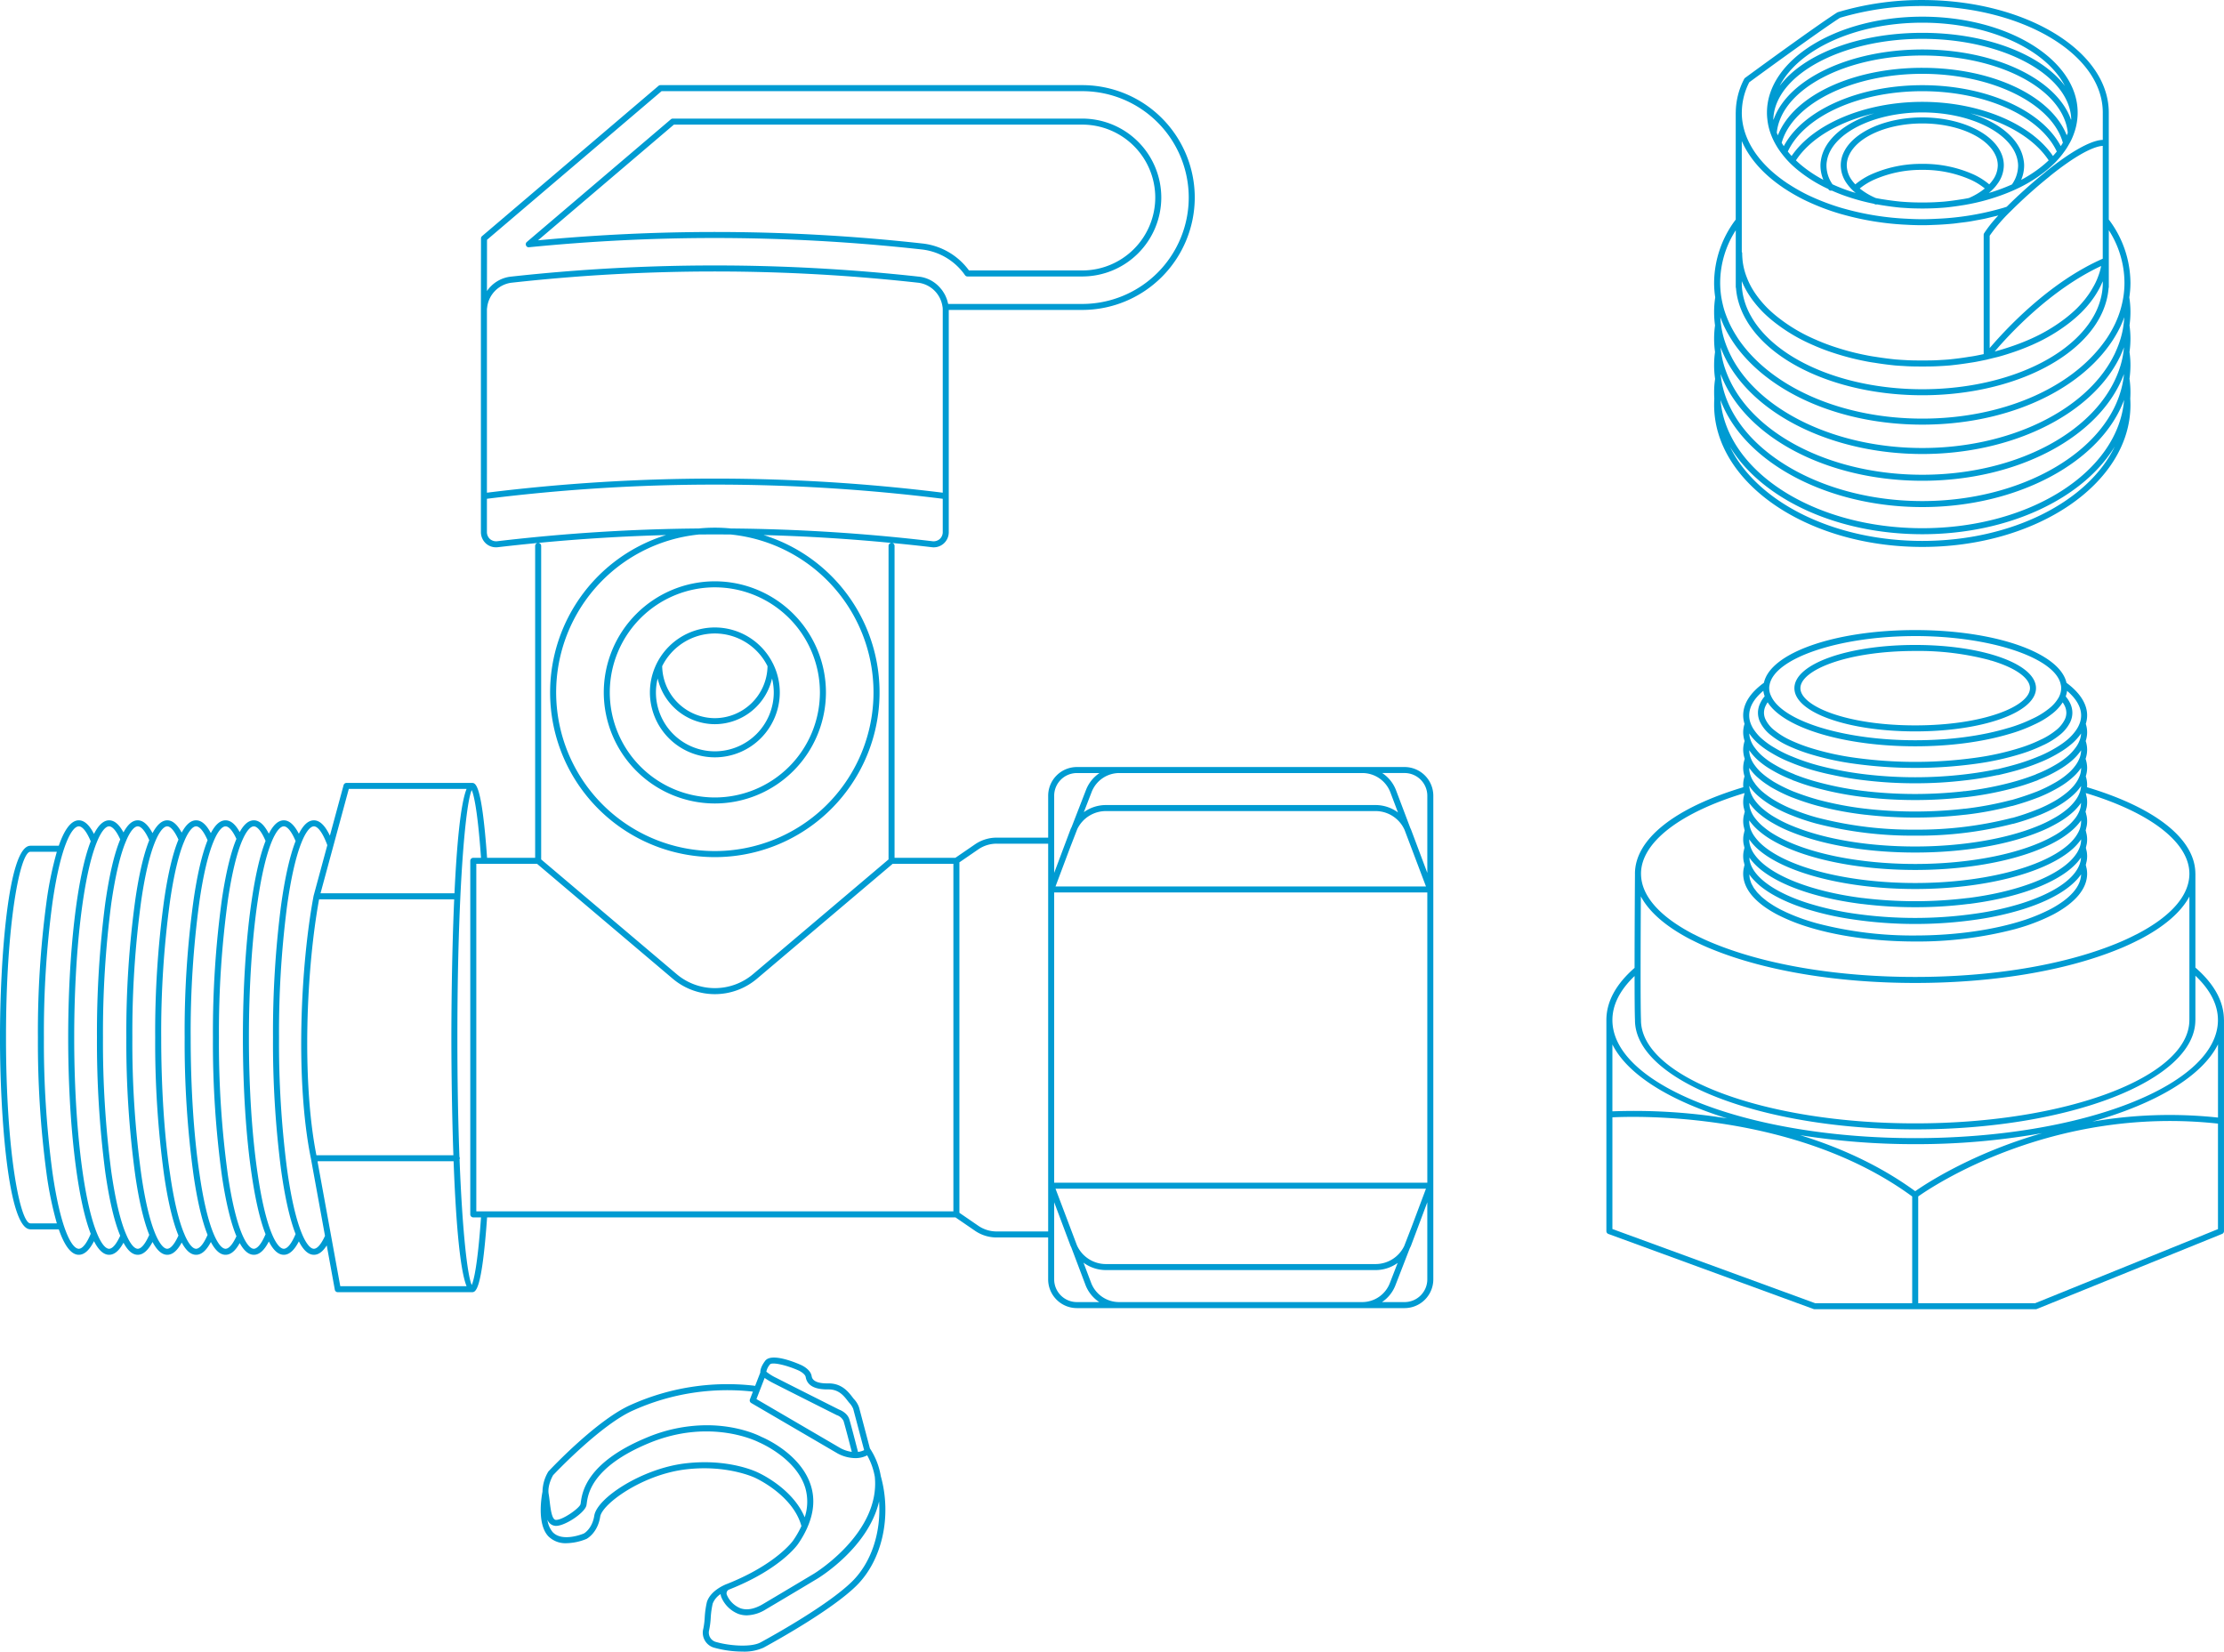 <?xml version="1.0" encoding="UTF-8"?> <svg xmlns="http://www.w3.org/2000/svg" xmlns:xlink="http://www.w3.org/1999/xlink" width="816.996" height="606.707" viewBox="0 0 816.996 606.707"><defs><clipPath id="clip-path"><rect id="Rectangle_79" data-name="Rectangle 79" width="816.996" height="606.707" transform="translate(0)" fill="none"></rect></clipPath></defs><g id="Group_8622" data-name="Group 8622" clip-path="url(#clip-path)"><path id="Path_4649" data-name="Path 4649" d="M-117.4-95.832c22.642-2.253,45.6-3.393,68.246-3.393a691.056,691.056,0,0,1,76.335,4.247,22.421,22.421,0,0,1,15.565,9.417,1.1,1.1,0,0,0,.9.467H85.833a29.046,29.046,0,0,0,29.012-29.012,29.032,29.032,0,0,0-29.012-28.983H-64.6a1.119,1.119,0,0,0-.717.263l-52.907,45.051a1.1,1.1,0,0,0-.3,1.273A1.029,1.029,0,0,0-117.4-95.832Zm53.2-45.047H85.829a26.819,26.819,0,0,1,26.8,26.772,26.834,26.834,0,0,1-26.8,26.8H44.2a24.534,24.534,0,0,0-16.772-9.867,692.045,692.045,0,0,0-76.585-4.265c-21.554,0-43.386,1.031-64.966,3.065Z" transform="translate(311.761 186.657)" fill="#009bd2"></path><path id="Path_4650" data-name="Path 4650" d="M-69.646,7.581a23.884,23.884,0,0,0,23.86-23.854,23.682,23.682,0,0,0-2.34-10.236,1.063,1.063,0,0,0-.142-.292A23.865,23.865,0,0,0-69.646-40.128,23.876,23.876,0,0,0-93.5-16.274,23.876,23.876,0,0,0-69.646,7.581Zm0-45.5A21.65,21.65,0,0,1-50.291-25.912a19.426,19.426,0,0,1-19.356,19.1A19.427,19.427,0,0,1-88.993-25.916,21.652,21.652,0,0,1-69.646-37.92ZM-90.652-21.384A21.627,21.627,0,0,0-69.646-4.6,21.638,21.638,0,0,0-48.631-21.388,21.581,21.581,0,0,1-48-16.275,21.673,21.673,0,0,1-69.646,5.37,21.671,21.671,0,0,1-91.287-16.275,21.551,21.551,0,0,1-90.652-21.384Z" transform="translate(332.247 270.628)" fill="#009bd2"></path><path id="Path_4651" data-name="Path 4651" d="M-62.031,32.145a40.855,40.855,0,0,0,40.813-40.8A40.856,40.856,0,0,0-62.031-49.467a40.854,40.854,0,0,0-40.8,40.808A40.854,40.854,0,0,0-62.031,32.145Zm0-79.4a38.645,38.645,0,0,1,38.6,38.6,38.642,38.642,0,0,1-38.6,38.595A38.639,38.639,0,0,1-100.625-8.659,38.642,38.642,0,0,1-62.031-47.257Z" transform="translate(324.631 263.012)" fill="#009bd2"></path><path id="Path_4652" data-name="Path 4652" d="M290.982,100.634H170.6a10.561,10.561,0,0,0-10.548,10.552v15.39H141.127a14.042,14.042,0,0,0-7.976,2.473l-7.184,4.929H103.619V19.394a1.09,1.09,0,0,0-.939-1.071c4.848.468,9.69.971,14.526,1.547a5.513,5.513,0,0,0,4.472-1.342,5.574,5.574,0,0,0,1.855-4.265V-67.282H172.59A41.354,41.354,0,0,0,213.9-108.587a41.339,41.339,0,0,0-41.306-41.275H17.624a1.119,1.119,0,0,0-.717.263L-47.912-94.4a1.1,1.1,0,0,0-.389.842l-.034,26.16V14.269a5.666,5.666,0,0,0,1.874,4.277,5.535,5.535,0,0,0,3.695,1.373,6.525,6.525,0,0,0,.752-.047c4.84-.574,9.69-1.077,14.543-1.547a1.09,1.09,0,0,0-.939,1.071V133.981H-46.069c-1.961-27.491-4.243-27.511-5.615-27.511H-97.712a1.109,1.109,0,0,0-1.069.815l-5.033,18.569c-1.756-3.725-3.722-5.643-5.87-5.643-2.039,0-3.854,1.638-5.532,4.935-1.667-3.259-3.52-4.935-5.525-4.935s-3.827,1.629-5.507,4.906c-1.678-3.277-3.486-4.906-5.5-4.906-1.9,0-3.613,1.431-5.2,4.306-1.585-2.878-3.293-4.306-5.2-4.306-1.977,0-3.758,1.561-5.4,4.7-1.647-3.137-3.428-4.7-5.412-4.7-1.939,0-3.68,1.5-5.294,4.513-1.639-3.014-3.386-4.513-5.305-4.513-1.954,0-3.769,1.6-5.412,4.708-1.643-3.11-3.459-4.708-5.412-4.708s-3.666,1.474-5.256,4.441c-1.614-2.968-3.351-4.441-5.285-4.441-2.021,0-3.885,1.7-5.559,5.007-1.674-3.306-3.54-5.007-5.566-5.007-3.03,0-5.445,3.84-7.357,9.336h-10.427c-.025,0-.047.013-.073.015-8.143.225-11.1,42.213-11.1,70.469,0,28.117,2.93,69.824,10.991,70.416a.985.985,0,0,0,.18.036H-203.4c1.912,5.494,4.326,9.332,7.355,9.332,2.028,0,3.893-1.7,5.568-5.011,1.674,3.31,3.538,5.011,5.559,5.011,1.932,0,3.671-1.472,5.285-4.441,1.59,2.967,3.317,4.441,5.256,4.441s3.769-1.6,5.412-4.708c1.643,3.11,3.459,4.708,5.412,4.708,1.932,0,3.673-1.5,5.305-4.506,1.607,3.01,3.344,4.506,5.294,4.506,1.984,0,3.765-1.561,5.412-4.7,1.647,3.137,3.426,4.7,5.4,4.7,1.9,0,3.611-1.431,5.2-4.308,1.585,2.878,3.293,4.308,5.2,4.308,2.017,0,3.824-1.623,5.5-4.889,1.676,3.266,3.484,4.889,5.507,4.889,2,0,3.858-1.674,5.525-4.935,1.678,3.3,3.495,4.935,5.532,4.935,1.7,0,3.25-1.14,4.708-3.45l2.965,16.282a1.1,1.1,0,0,0,1.087.906h49.238c1.373,0,3.655-.02,5.615-27.477H126l7.146,4.9a14.042,14.042,0,0,0,7.976,2.473h18.922v15.39A10.561,10.561,0,0,0,170.593,299.4H290.978a10.569,10.569,0,0,0,10.557-10.552V111.188A10.564,10.564,0,0,0,290.982,100.634Zm-15.468,2.21a11,11,0,0,1,10.229,7.053l2.81,7.427a13.846,13.846,0,0,0-8.188-2.723H181.214a13.846,13.846,0,0,0-8.068,2.625l2.863-7.391a10.9,10.9,0,0,1,10.212-6.992Zm15.331,173.748a11.7,11.7,0,0,1-10.481,6.627H181.214a11.678,11.678,0,0,1-10.608-6.915l-7.856-20.772H298.838l-5.272,14.045Zm8.486-23.27H162.258V146.709H299.33ZM162.75,144.5l5.325-14.187,2.656-6.855a11.679,11.679,0,0,1,10.483-6.645h99.149a11.677,11.677,0,0,1,10.626,6.955l7.847,20.732Zm-.492-33.312a8.348,8.348,0,0,1,8.339-8.342h8.315a13.152,13.152,0,0,0-4.958,6.189l-5.28,13.617c-.145.316-.318.617-.441.95l-2.288,6.095c-.009,0-.009.007-.009.013l-3.676,9.8V111.188ZM-50.025,263.865V136.19H-27.71l49.8,42.168a23.938,23.938,0,0,0,31.033,0l49.8-42.168h22.306V263.865Zm3.9-270.84v-60.4c0-.3.06-.585.089-.877a10.331,10.331,0,0,1,8.707-9,677.54,677.54,0,0,1,149.855,0,10.3,10.3,0,0,1,8.689,8.687c.013.1.045.189.054.285a7.926,7.926,0,0,1,.053.871V-.143a678.88,678.88,0,0,0-167.448,0V-6.975Zm.034-86.071,64.12-54.6H172.59a39.126,39.126,0,0,1,39.1,39.065,39.14,39.14,0,0,1-39.1,39.1H123.325c-.036-.2-.111-.379-.158-.572-.073-.307-.153-.608-.249-.906s-.218-.612-.343-.911c-.142-.343-.289-.679-.461-1.008-.114-.218-.243-.425-.37-.635a12.648,12.648,0,0,0-.735-1.111c-.085-.113-.182-.218-.271-.329a12.777,12.777,0,0,0-1.095-1.207s0,0,0,0a12,12,0,0,0-6.865-3.324,685.269,685.269,0,0,0-150.365,0,12.252,12.252,0,0,0-8.529,5.271Zm3.807,110.725a3.521,3.521,0,0,1-2.711-.79,3.435,3.435,0,0,1-1.131-2.623V2.092a675.708,675.708,0,0,1,167.448,0V14.271a3.4,3.4,0,0,1-1.113,2.607,3.464,3.464,0,0,1-2.736.8A677.959,677.959,0,0,0,43.5,13c-1.943-.189-3.909-.292-5.9-.292s-3.958.1-5.9.292A677.784,677.784,0,0,0-42.282,17.678Zm85.725-2.464a58.291,58.291,0,1,1-11.69,0Q37.6,15.163,43.443,15.215Zm-23.762.207a60.511,60.511,0,1,0,35.835,0q23.513.621,46.939,2.885A1.1,1.1,0,0,0,101.41,19.4V134.572l-49.722,42.1a21.737,21.737,0,0,1-28.166,0l-49.722-42.1V19.4A1.1,1.1,0,0,0-27.247,18.3Q-3.843,16.051,19.681,15.422ZM-96.864,108.679H-53.6c-2.3,5.652-3.651,21.411-4.448,38.344h-49.21Zm38.417,134.559h-50.318c-5.5-27.858-3.633-68.851.986-94.005h49.63c-.982,22.319-1.035,45.977-1.035,50.8C-59.184,204.3-59.143,223.4-58.447,243.238ZM-213.8,268.273c-.014,0-.027-.009-.044-.009-3.738,0-8.952-25.957-8.952-68.234,0-42.3,5.214-68.268,8.952-68.268.007,0,.014,0,.022,0h9.7a131.39,131.39,0,0,0-3.8,18.442,356.233,356.233,0,0,0-3.15,49.829,361.874,361.874,0,0,0,3.15,49.791,131.415,131.415,0,0,0,3.805,18.451Zm17.749,9.33c-2.607,0-6.707-7.358-9.686-28.1a358.466,358.466,0,0,1-3.134-49.475,358.8,358.8,0,0,1,3.134-49.514c2.977-20.735,7.079-28.094,9.686-28.094,1.347,0,2.928,2,4.377,5.5-5.033,12.86-8.279,41.035-8.279,72.11,0,31.057,3.246,59.22,8.281,72.07C-193.119,275.593-194.7,277.6-196.047,277.6Zm11.127,0c-1.391,0-3.039-2.146-4.532-5.888-5.033-12.413-8.286-40.55-8.286-71.687,0-31.153,3.253-59.308,8.286-71.729,1.494-3.738,3.143-5.879,4.532-5.879,1.24,0,2.722,1.756,4.094,4.808-2.159,5.123-4.005,12.941-5.492,23.342a368.666,368.666,0,0,0-3.056,49.459,369.978,369.978,0,0,0,3.056,49.485c1.485,10.356,3.332,18.172,5.485,23.293C-182.206,275.853-183.682,277.6-184.92,277.6Zm10.539,0c-1.287,0-2.823-1.877-4.216-5.158,0-.011-.011-.022-.015-.033a.175.175,0,0,0-.009-.018c-2.124-4.864-4.031-12.883-5.507-23.252a365.189,365.189,0,0,1-3.039-49.112,366.814,366.814,0,0,1,3.039-49.209c1.476-10.294,3.384-18.3,5.507-23.161a.514.514,0,0,0,.053-.151c1.382-3.237,2.909-5.089,4.187-5.089s2.805,1.861,4.217,5.1c-2.024,5.027-3.807,12.594-5.158,22.055a357.642,357.642,0,0,0-3.263,50.45,359.42,359.42,0,0,0,3.263,50.5c1.351,9.379,3.134,16.945,5.158,21.972C-171.574,275.742-173.1,277.6-174.381,277.6Zm10.824,0c-1.329,0-2.932-2-4.39-5.492h0s0,0,0-.007c-2.028-4.848-3.816-12.417-5.18-21.99a353.956,353.956,0,0,1-3.246-50.084,356.551,356.551,0,0,1,3.246-50.222c1.363-9.47,3.15-17.041,5.18-21.886,0,0,0,0,0-.007h0c1.458-3.491,3.063-5.492,4.39-5.492.726,0,2.206.668,4.118,4.877-2.075,4.978-3.907,12.7-5.309,22.5a355.648,355.648,0,0,0-3.237,50.234,357.488,357.488,0,0,0,3.237,50.283c1.4,9.717,3.23,17.437,5.307,22.418C-161.336,276.929-162.827,277.6-163.556,277.6Zm10.6,0c-1.285,0-2.814-1.868-4.212-5.136a1.17,1.17,0,0,0-.047-.125.24.24,0,0,0-.013-.033h0c-2.072-4.782-3.918-12.495-5.327-22.406-2.081-13.889-3.219-31.6-3.219-49.873a355.071,355.071,0,0,1,3.219-50.006c1.407-9.815,3.253-17.533,5.327-22.306a.445.445,0,0,0,.053-.147c1.407-3.272,2.943-5.149,4.221-5.149.763,0,2.3.7,4.216,5.105-2.032,5.024-3.824,12.663-5.191,22.268a350.612,350.612,0,0,0-3.228,50.234,358.157,358.157,0,0,0,3.228,50.283c1.367,9.517,3.159,17.157,5.191,22.184C-150.657,276.9-152.195,277.6-152.955,277.6Zm10.815,0c-.775,0-2.38-.712-4.381-5.492h0s0,0,0-.007c-2.028-4.848-3.833-12.491-5.214-22.2-2.072-13.854-3.212-31.569-3.212-49.873a355.221,355.221,0,0,1,3.212-50.006c1.382-9.621,3.186-17.264,5.214-22.1,0,0,0,0,0-.007h0c2-4.78,3.606-5.492,4.381-5.492,1.229,0,2.638,1.641,4,4.608-2.037,4.822-3.867,12.371-5.3,21.935a358.6,358.6,0,0,0-3.332,51.064,358.315,358.315,0,0,0,3.332,51.03c1.423,9.523,3.253,17.072,5.3,21.934C-139.5,275.96-140.911,277.6-142.14,277.6Zm10.394,0c-1.28,0-2.758-1.768-4.167-4.982,0,0,0,0,0,0s-.013-.025-.018-.038c-2.046-4.662-3.885-12.219-5.318-21.848a355,355,0,0,1-3.315-50.7,355.291,355.291,0,0,1,3.315-50.735c1.442-9.677,3.281-17.23,5.318-21.852,0-.009.007-.015.011-.024l.011-.022c1.409-3.206,2.885-4.975,4.165-4.975.772,0,2.337.739,4.308,5.352-1.975,4.985-3.735,12.5-5.094,21.8-2.09,14.027-3.237,31.943-3.237,50.45,0,18.486,1.147,36.389,3.237,50.409,1.358,9.319,3.119,16.83,5.087,21.816C-129.393,276.866-130.975,277.6-131.746,277.6Zm11.006,0c-.8,0-2.449-.746-4.484-5.728a.222.222,0,0,0-.013-.031c-1.964-4.818-3.731-12.328-5.1-21.73-2.081-13.92-3.219-31.707-3.219-50.084,0-18.4,1.14-36.2,3.219-50.127,1.371-9.4,3.139-16.917,5.105-21.73a.089.089,0,0,0,.007-.02c2.053-4.984,3.693-5.732,4.486-5.732,1.331,0,2.9,1.974,4.332,5.407-2.139,5.454-4.005,13.758-5.4,24.1a364.411,364.411,0,0,0-2.9,48.1,363.956,363.956,0,0,0,2.9,48.059c1.4,10.349,3.263,18.653,5.4,24.107C-117.841,275.63-119.41,277.6-120.74,277.6Zm11.058,0c-1.373,0-3.021-2.11-4.506-5.792-2.15-5.274-4.023-13.578-5.43-24.02A361.055,361.055,0,0,1-122.5,200.03a361.511,361.511,0,0,1,2.883-47.8c1.407-10.436,3.281-18.74,5.43-24.014,1.485-3.682,3.134-5.792,4.506-5.792,1.516,0,3.344,2.589,4.924,6.919l-5.036,18.584c-4.826,25.625-6.8,68.208-.975,96.616l5.158,28.323C-107.008,275.916-108.449,277.6-109.682,277.6Zm1.365-31.9.033-.251h49.917c.733,19.6,2.126,39.406,4.766,45.893H-100ZM-51.7,290.911c-1.572-3.319-3.442-19.374-4.479-46.113a1.087,1.087,0,0,0,.1-.454,1.064,1.064,0,0,0-.142-.51c-.468-12.411-.757-27.077-.757-43.8,0-20.516.436-37.921,1.1-51.883,0-.007,0-.013,0-.02s0-.007,0-.011c1.073-22.471,2.745-35.988,4.172-39.005.65,1.445,2.11,6.652,3.41,24.869h-2.841a1.1,1.1,0,0,0-1.106,1.106V264.972a1.105,1.105,0,0,0,1.106,1.106h2.84C-49.589,284.272-51.049,289.469-51.7,290.911Zm192.826-19.67a11.891,11.891,0,0,1-6.734-2.084l-6.948-4.771V135.645l6.948-4.771a11.887,11.887,0,0,1,6.734-2.084h18.922V271.243H141.127Zm29.47,25.944a8.348,8.348,0,0,1-8.339-8.342V260.517l5.973,15.913c.082.22.2.418.3.634l5.238,13.856a13.157,13.157,0,0,0,5.056,6.267H170.6Zm15.47,0a11,11,0,0,1-10.229-7.053l-2.809-7.426a13.835,13.835,0,0,0,8.186,2.721h99.149a13.844,13.844,0,0,0,8.074-2.629l-2.869,7.4a10.885,10.885,0,0,1-10.212,6.988h-89.29Zm104.915,0h-8.306A13.056,13.056,0,0,0,287.623,291l5.243-13.526c.165-.347.35-.679.488-1.04l5.973-15.913v28.326A8.353,8.353,0,0,1,290.982,297.186ZM299.33,139.52,293.348,123.6c-.078-.207-.191-.394-.278-.6l-5.256-13.894a13.156,13.156,0,0,0-5.056-6.267h8.224a8.356,8.356,0,0,1,8.348,8.342Z" transform="translate(225 181.135)" fill="#009bd2"></path><path id="Path_4653" data-name="Path 4653" d="M5.341,140.963,1.352,125.891a8.61,8.61,0,0,0-1.874-3.046c-.182-.211-.379-.47-.6-.759-1.451-1.877-3.867-5-8.675-5-.207,0-.37.009-.552,0-5.258,0-5.6-2.021-5.715-2.692-.432-2.525-3.642-3.967-4.005-4.118-2.495-1.1-10.852-4.459-13.077-1.467-1.6,2.124-1.8,3.569-1.777,4.277l-1.9,4.907-.975-.134a86.514,86.514,0,0,0-44.481,7.019c-12.438,5.356-29.652,23.647-30.507,24.584a14.75,14.75,0,0,0-2.15,7.442c-.205.988-2.266,11.7,2.168,16.371a8.893,8.893,0,0,0,6.656,2.516,20.423,20.423,0,0,0,7.329-1.567c.163-.087,4.118-2.188,5.049-8.192.724-4.644,15.33-15.374,31.275-17.338,15.252-1.868,25.456,3,25.587,3.061s13.942,6.287,17.053,17.749a35,35,0,0,1-3.086,5.359c-.06.089-6.118,8.647-24.045,15.812-.625.218-6.12,2.277-7.584,6.685a33.456,33.456,0,0,0-.8,5.528,28.078,28.078,0,0,1-.527,4.312,5.717,5.717,0,0,0,4.237,7.048,39.353,39.353,0,0,0,10.143,1.356,17.128,17.128,0,0,0,7.752-1.445C-27.967,211.018-8.485,200.1.321,191.472c9.532-9.368,13.15-25.563,9.014-40.336A26.128,26.128,0,0,0,5.341,140.963Zm-36.73-30.826c.708-.94,5.681.078,10.436,2.162.639.276,2.513,1.325,2.711,2.46.5,3.012,3.159,4.537,7.9,4.537.182,0,.389,0,.536,0,3.729,0,5.585,2.391,6.941,4.149.251.323.474.617.69.855a7.005,7.005,0,0,1,1.391,2.166v0L3.216,141.6a7,7,0,0,1-2.244.665C.288,139.6-1.716,131.846-2.248,130.19c-.777-2.4-3.557-3.428-3.729-3.479-.009,0-19.414-9.762-23.074-11.649a18.233,18.233,0,0,1-3.657-2.277A5.918,5.918,0,0,1-31.39,110.137Zm-1.944,4.946a26.788,26.788,0,0,0,3.264,1.939c3.678,1.89,23.092,11.661,23.23,11.718a4.314,4.314,0,0,1,2.485,2.128c.476,1.472,2.255,8.328,3.039,11.371A12.414,12.414,0,0,1-5.4,140.914l-30.939-18.067Zm-2.614,34.668c-.432-.211-10.842-5.218-26.794-3.25-15.565,1.917-32.155,12.611-33.174,19.19-.759,4.842-3.773,6.505-3.824,6.534-.078.034-7.812,3.332-11.429-.476a8.66,8.66,0,0,1-1.954-4.6,3.4,3.4,0,0,0,3.085,2.282h.06c3.393,0,10.548-4.795,11.171-7.5.044-.194.078-.467.129-.808.439-3.3,1.787-13.346,22.807-22.073,22.789-9.452,40.122-.483,40.4-.341.138.056,13.82,5.766,17.1,16.846a18.3,18.3,0,0,1-.24,10.724C-23.107,155.533-35.409,149.983-35.949,149.751Zm14.857,26.367a36.971,36.971,0,0,0,3.381-5.93,1.143,1.143,0,0,0,.089-.218c2.3-5.232,2.785-10.278,1.365-15.053-3.591-12.1-17.781-18.007-18.283-18.2-.474-.26-8.157-4.259-20.062-4.259a57.371,57.371,0,0,0-22.115,4.563c-22.193,9.21-23.669,20.2-24.152,23.816-.035.26-.06.461-.094.608-.32,1.391-6.371,5.784-8.994,5.784H-110c-1.476-.025-1.943-3.864-2.279-6.665-.113-.988-.232-1.946-.379-2.789-.586-3.353,1.632-6.963,1.614-6.963.3-.32,17.662-18.746,29.642-23.9a84.37,84.37,0,0,1,43.343-6.85l.414.056-1.088,2.818a1.1,1.1,0,0,0,.467,1.351L-6.52,142.822a14.094,14.094,0,0,0,6.638,1.719c.007,0,.013,0,.018,0s.02,0,.029,0a9.341,9.341,0,0,0,4.174-1.028,24.962,24.962,0,0,1,2.805,7.912c2.021,20.632-22.081,35.4-22.322,35.539,0,0-9.452,5.672-18.836,11.226C-37.089,200-39.85,200.51-42.2,199.7a9.114,9.114,0,0,1-5.007-4.917,1.522,1.522,0,0,1,.639-1.886c.118-.047.223-.094.341-.142.015-.005.036-.013.038-.014s.007-.005.011-.005C-27.552,185.337-21.341,176.486-21.092,176.118Zm19.855,13.767c-8.6,8.439-27.856,19.225-33.553,22.328-3.6,1.964-11.73,1.209-16.22-.091a3.562,3.562,0,0,1-2.72-4.377,28.83,28.83,0,0,0,.6-4.713,31.531,31.531,0,0,1,.717-5.054,7.352,7.352,0,0,1,2.908-3.5,3.912,3.912,0,0,0,.251,1.113,11.286,11.286,0,0,0,6.345,6.2,9.33,9.33,0,0,0,3.012.5,13.869,13.869,0,0,0,7.01-2.2c9.4-5.556,18.853-11.226,18.853-11.231.89-.534,18.8-11.507,22.738-28.4C9.485,171.766,5.9,182.881-1.237,189.885Z" transform="translate(314.225 391.106)" fill="#009bd2"></path><path id="Path_4654" data-name="Path 4654" d="M133.967-120.532a24.5,24.5,0,0,0,1.814,3.858A27.133,27.133,0,0,0,138-113.359c.022.029.049.06.073.089a.1.1,0,0,1,.011.015,33.382,33.382,0,0,0,2.861,3.281,39.746,39.746,0,0,0,3.918,3.41,52.13,52.13,0,0,0,10.216,6.173.912.912,0,0,0,.047.116,1.124,1.124,0,0,0,.915.5,1.108,1.108,0,0,0,.251-.078,60.3,60.3,0,0,0,6.362,2.456,77.654,77.654,0,0,0,9.178,2.422,3.077,3.077,0,0,0,.5.22,1.391,1.391,0,0,0,.354.044.927.927,0,0,0,.245-.056c.663.123,1.32.252,2.017.349,2.133.345,4.23.626,6.267.828.759.069,1.529.116,2.375.163.975.073,1.986.122,2.987.142s2.012.047,3.03.047,2.028-.022,3.021-.047c1.009-.022,2.012-.069,3.074-.142.759-.047,1.529-.094,2.3-.163,2.028-.2,4.127-.483,6.284-.828.993-.142,1.95-.332,2.968-.527a74.485,74.485,0,0,0,9.27-2.447,69.7,69.7,0,0,0,6.75-2.6c.044-.022.085-.044.129-.069a.881.881,0,0,0,.085-.031l.26-.116a.38.38,0,0,0,.038-.02s.005,0,.009,0a52.531,52.531,0,0,0,10.518-6.322,42.529,42.529,0,0,0,3.945-3.44,34.109,34.109,0,0,0,2.927-3.366.421.421,0,0,0,.078-.122,24.709,24.709,0,0,0,2.106-3.175l.024-.04a21.81,21.81,0,0,0,1.816-3.838.234.234,0,0,1,.011-.033l.011-.033a21.894,21.894,0,0,0,1.284-5.372,20.06,20.06,0,0,0,.147-2.5c0-19.432-25.594-35.242-57.05-35.242-31.473,0-57.084,15.81-57.084,35.242a19.58,19.58,0,0,0,.147,2.485A21.734,21.734,0,0,0,133.967-120.532Zm110.274-5.276c-5.14-14.828-27.722-25.848-54.639-25.848-26.939,0-49.528,11.019-54.672,25.844-.015-.113-.045-.223-.058-.336.643-16.229,25.163-29.421,54.731-29.421s54.065,13.2,54.7,29.432C244.285-126.026,244.254-125.917,244.242-125.808Zm-6.652,13.277c-8.13-11.939-27.137-19.887-47.989-19.887-20.875,0-39.888,7.947-48.019,19.882q-.754-.825-1.393-1.627c6.093-13.081,26.249-22.171,49.414-22.171,23.128,0,43.279,9.089,49.4,22.162C238.582-113.646,238.11-113.1,237.589-112.531ZM189.6-138.543c-23.377,0-43.878,9.134-50.892,22.4-.276-.409-.525-.821-.77-1.233,4-14.474,26.068-25.338,51.66-25.338,25.567,0,47.625,10.853,51.634,25.314-.254.43-.508.857-.772,1.249C233.437-129.412,212.949-138.543,189.6-138.543Zm0-6.38c-25.732,0-47.366,10.278-53.068,24.8-.136-.318-.276-.63-.4-.97,1.607-15.917,25-28.35,53.473-28.35S241.449-137,243.029-121.068c-.113.31-.249.621-.383.931C236.945-134.65,215.316-144.922,189.6-144.922Zm-46.433,34c5.287-8.081,15.9-14.276,28.793-17.277-10.79,3.33-18.426,9.631-19.6,17.179a10.951,10.951,0,0,0-.182,2.09,13.6,13.6,0,0,0,1.073,5.162,47.514,47.514,0,0,1-7.048-4.541A37.592,37.592,0,0,1,143.168-110.926Zm71.015,8.811a25.962,25.962,0,0,0-5.721-3.617,44.927,44.927,0,0,0-18.862-3.905,44.952,44.952,0,0,0-18.862,3.9,25.838,25.838,0,0,0-5.75,3.624,13.046,13.046,0,0,1-1.244-1.483,9.43,9.43,0,0,1-1.9-5.525,8.781,8.781,0,0,1,.924-3.867c3.228-6.768,14.259-11.5,26.828-11.5,12.551,0,23.566,4.731,26.8,11.511a8.658,8.658,0,0,1,.924,3.854,9.394,9.394,0,0,1-1.924,5.546A12.239,12.239,0,0,1,214.183-102.116Zm-10.3,5.512c-2.081.341-4.134.614-6.111.812-.743.069-1.476.116-2.322.163-.941.065-1.908.113-2.883.134-1.959.056-4.005.053-5.948,0-.966-.022-1.943-.069-2.987-.134-.743-.047-1.476-.094-2.21-.163-1.986-.2-4.04-.47-6.2-.812-.864-.125-1.708-.289-2.554-.454l-.162-.031a25.064,25.064,0,0,1-5.891-3.513,24.081,24.081,0,0,1,5.062-3.137A42.784,42.784,0,0,1,189.6-107.43a42.78,42.78,0,0,1,17.919,3.695,23.678,23.678,0,0,1,5.038,3.137,25.019,25.019,0,0,1-5.842,3.5C205.819-96.919,204.9-96.74,203.887-96.6ZM215.826-99.5c-.576.194-1.193.356-1.788.539.327-.271.666-.536.968-.819a.758.758,0,0,0,.129-.138,15.426,15.426,0,0,0,2.081-2.395,11.578,11.578,0,0,0,2.322-6.81,10.918,10.918,0,0,0-1.138-4.817c-3.582-7.515-15.427-12.758-28.8-12.758-13.39,0-25.249,5.243-28.824,12.751a10.921,10.921,0,0,0-1.14,4.826,11.554,11.554,0,0,0,2.306,6.8,15.344,15.344,0,0,0,2.1,2.4.806.806,0,0,0,.129.147c.3.28.635.539.959.806-.6-.182-1.206-.338-1.8-.534a58.044,58.044,0,0,1-6.509-2.529.92.92,0,0,0-.163-.06.347.347,0,0,0-.038-.016,12.09,12.09,0,0,1-2.231-6.828,8.917,8.917,0,0,1,.147-1.7c1.563-10.04,16.963-17.9,35.064-17.9s33.475,7.863,35.038,17.934a9.025,9.025,0,0,1,.147,1.674,12.078,12.078,0,0,1-2.266,6.85c-.071.031-.131.056-.134.056l.009,0c-.025.009-.051.022-.078.034A67.921,67.921,0,0,1,215.826-99.5Zm17.126-8.8a47.607,47.607,0,0,1-7.044,4.544A13.517,13.517,0,0,0,227-108.933a10.8,10.8,0,0,0-.182-2.041c-1.173-7.578-8.8-13.891-19.582-17.224,12.872,3,23.48,9.19,28.78,17.268A39.893,39.893,0,0,1,232.952-108.3ZM189.6-161.5c24.579,0,45.432,9.789,52.379,23.235-8.637-11.554-28.7-19.51-52.379-19.51-23.695,0-43.773,7.958-52.413,19.513C144.138-151.713,165.007-161.5,189.6-161.5Z" transform="translate(516.574 169.835)" fill="#009bd2"></path><path id="Path_4655" data-name="Path 4655" d="M198.317,33.829c42.159,0,76.454-23.4,76.454-52.155,0-.792-.025-1.587-.069-2.315.042-.77.069-1.56.069-2.355a35.274,35.274,0,0,0-.35-4.984,36.506,36.506,0,0,0,.35-4.987,32.577,32.577,0,0,0-.349-4.789,34.92,34.92,0,0,0,.349-4.895,35.7,35.7,0,0,0-.345-4.9,35.683,35.683,0,0,0,.345-4.9,34.96,34.96,0,0,0-.419-5.4,34.868,34.868,0,0,0,.419-5.4,38.914,38.914,0,0,0-7.959-23.2v-39.267c0-22.807-30.732-41.362-68.506-41.362a107.341,107.341,0,0,0-31,4.459,1.053,1.053,0,0,0-.267.122c-3.039,1.915-9.5,6.422-19.75,13.785-7.5,5.4-14.08,10.238-14.08,10.238a1.085,1.085,0,0,0-.329.385,27,27,0,0,0-3.1,12.311c0,.022-.013.04-.013.062v39.292a38.852,38.852,0,0,0-7.941,23.179,35.254,35.254,0,0,0,.412,5.4,35.518,35.518,0,0,0-.412,5.4,35.78,35.78,0,0,0,.338,4.9,36.088,36.088,0,0,0-.338,4.909,35.435,35.435,0,0,0,.338,4.867,34.955,34.955,0,0,0-.338,4.817,34.094,34.094,0,0,0,.367,5.062A32.083,32.083,0,0,0,121.833-23c0,.779.018,1.554.067,2.348-.049.773-.067,1.549-.067,2.322C121.835,10.432,156.149,33.829,198.317,33.829ZM125.254-47.78a.919.919,0,0,0,.04.1l.011.025c0,.007.005.016.009.024a43.069,43.069,0,0,0,2.78,5.089c.51.824,1.044,1.618,1.614,2.413,13,17.907,39.285,29.034,68.609,29.034,29.307,0,55.583-11.127,68.575-29.034.57-.793,1.131-1.589,1.632-2.395a44.514,44.514,0,0,0,2.789-5.1c.018-.044.034-.091.053-.142.418-.911.788-1.845,1.131-2.789-.054.951-.138,1.9-.278,2.861a31.344,31.344,0,0,1-.975,4.67c-.009.031-.018.065-.025.1a37.652,37.652,0,0,1-1.761,4.766,20.937,20.937,0,0,1-1.071,2.21c-.014.029-.025.064-.04.1l-.016.04c0,.011-.009.02-.013.031-10.5,19.9-38.6,33.264-70,33.264S138.808-15.876,128.3-35.772c-.007-.018-.018-.038-.025-.058l0-.009c-.013-.031-.025-.064-.04-.093-.4-.73-.759-1.507-1.1-2.249a37.54,37.54,0,0,1-1.752-4.735c-.009-.034-.018-.069-.025-.1a33.656,33.656,0,0,1-.975-4.691c-.138-.944-.218-1.912-.271-2.887C124.469-49.628,124.845-48.679,125.254-47.78Zm.959,12.771a.349.349,0,0,0,.025.053l.005.011c.013.027.024.053.038.08C137.105-14.2,166.049-.307,198.317-.307c32.25,0,61.186-13.889,72.01-34.559a.344.344,0,0,0,.053-.122,23.267,23.267,0,0,0,1.1-2.288c.329-.733.625-1.481.908-2.233-.051.53-.1,1.058-.174,1.594a31.044,31.044,0,0,1-.993,4.76.318.318,0,0,0-.016.091c-.232.752-.476,1.48-.733,2.21C262.351-8.379,232.681,7.314,198.317,7.314c-34.383,0-64.069-15.694-72.182-38.172-.267-.724-.508-1.445-.724-2.188-.009-.034-.018-.073-.025-.107a31.214,31.214,0,0,1-1-4.8c-.074-.5-.118-1.022-.167-1.538.283.75.581,1.5.91,2.229C125.462-36.515,125.824-35.743,126.212-35.01ZM124.4-28.141c-.076-.5-.123-1.029-.174-1.55C132.852-6.58,163.231,9.524,198.318,9.524c35.055,0,65.418-16.1,74.069-39.2-.049.514-.089,1.024-.16,1.541-.122.755-.26,1.507-.416,2.262-5.171,24.43-36.765,42.854-73.493,42.854-36.747,0-68.359-18.426-73.53-42.863C124.633-26.6,124.5-27.344,124.4-28.141Zm73.916,47.329c35.109,0,65.688-16.592,74.12-39.374-2.2,26.471-34.6,47.133-74.12,47.133-39.486,0-71.861-20.612-74.136-47.086C132.641,2.619,163.217,19.188,198.317,19.188Zm0,12.431c-32.961,0-60.964-14.521-70.643-34.546C139.2,16,166.523,29.159,198.317,29.159c31.837,0,59.194-13.206,70.683-32.215C259.386,17.037,231.343,31.619,198.317,31.619ZM147.973-97.631a67.212,67.212,0,0,0,7.32,4.149,84.767,84.767,0,0,0,12.983,4.973.493.493,0,0,1,.069.018c.225.069.458.129.8.22a104.114,104.114,0,0,0,23.506,3.751c1.166.069,2.34.116,3.5.138.724.025,1.442.025,2.159.025.7,0,1.376,0,2.048-.025.034,0,.069,0,.1,0h.009l3.479-.138c1.961-.089,3.911-.236,5.848-.428.746-.074,1.48-.189,2.222-.28,1.191-.145,2.384-.281,3.564-.465.832-.131,1.652-.3,2.478-.448,1.073-.194,2.148-.379,3.208-.608.886-.191,1.757-.418,2.636-.63.783-.191,1.574-.354,2.349-.563A45.235,45.235,0,0,0,221-81.377a1.151,1.151,0,0,0-.147.557V-37l-1.846.379c-1.106.229-2.219.436-3.47.6-2.375.392-4.851.721-7.553.988-.828.065-1.649.125-2.616.172-1.131.069-2.288.138-3.469.16-2.322.047-4.791.047-7.182,0-1.156-.022-2.338-.091-3.6-.163-.881-.047-1.786-.113-2.642-.182-2.52-.254-5-.583-7.467-.98-1.157-.16-2.306-.367-3.435-.6a91.8,91.8,0,0,1-10.9-2.832,74.1,74.1,0,0,1-7.863-3.008.592.592,0,0,0-.129-.044l-.448-.207a60.529,60.529,0,0,1-12.206-7.226,45.9,45.9,0,0,1-4.472-3.833,40.206,40.206,0,0,1-3.341-3.773,33.769,33.769,0,0,1-2.485-3.657,27.756,27.756,0,0,1-1.993-4.243,24.032,24.032,0,0,1-1.442-5.87c-.085-.881-.154-1.777-.154-2.676a1.1,1.1,0,0,0-.147-.552v-40.739c2.52,5.853,7.139,11.338,13.578,16,.044.034.3.225.345.251a8.579,8.579,0,0,0,.768.527A13.436,13.436,0,0,0,147.973-97.631ZM264.6-72.058c-.071.031-.14.069-.212.1q-1.631.722-3.226,1.518c-.116.058-.234.114-.352.172q-1.634.825-3.223,1.719l-.532.3q-1.6.912-3.159,1.875l-.116.074q-1.539.961-3.025,1.966l-.39.261q-1.482,1.008-2.909,2.05c-.145.105-.289.212-.432.318-1.944,1.429-3.809,2.89-5.585,4.357-.114.1-.232.191-.347.287q-1.3,1.087-2.544,2.168l-.276.243c-1.692,1.485-3.282,2.952-4.764,4.372l-.229.22q-1.106,1.065-2.126,2.084c-.024.024-.047.047-.071.073-1.4,1.4-2.665,2.722-3.8,3.938l-.109.118c-1.7,1.83-3.077,3.4-4.092,4.6a.327.327,0,0,0-.024.029V-80.5a61.607,61.607,0,0,1,7.622-8.891.342.342,0,0,0,.025-.025,176.986,176.986,0,0,1,13.707-12.335l.329-.267c.207-.169.414-.336.536-.458,9.626-7.722,15.064-10.143,17.929-10.817a7.592,7.592,0,0,1,1.389-.207v41.44ZM238.112-42.584a2.106,2.106,0,0,0-.251.116.43.43,0,0,0-.06.022,82.224,82.224,0,0,1-7.89,2.99c-1.667.557-3.35,1.057-5.015,1.494,5.369-6.305,20.51-22.76,39.112-31.409a23.145,23.145,0,0,1-1.138,3.936,24.479,24.479,0,0,1-2.021,4.2,28.555,28.555,0,0,1-2.451,3.657.659.659,0,0,0-.1.151,40.421,40.421,0,0,1-3.228,3.635,49,49,0,0,1-4.481,3.858A62.473,62.473,0,0,1,238.112-42.584ZM132-63.815a29,29,0,0,0,1.821,3.72,35.145,35.145,0,0,0,2.642,3.9A42.932,42.932,0,0,0,140-52.2a48.286,48.286,0,0,0,4.679,4.018,62.914,62.914,0,0,0,12.638,7.48c.009,0,.26.122.267.122l.31.142a.922.922,0,0,0,.12.044,75.516,75.516,0,0,0,7.976,3.043,93.876,93.876,0,0,0,11.144,2.9c1.175.241,2.375.458,3.609.621,2.416.4,4.946.73,7.536.993.9.069,1.821.142,2.832.185,1.166.078,2.382.147,3.566.169,2.407.047,4.929.047,7.268,0,1.209-.022,2.4-.091,3.676-.163.855-.047,1.683-.107,2.771-.191,2.564-.263,5.093-.6,7.518-.988,1.225-.169,2.409-.385,3.566-.626l2.711-.561a1.066,1.066,0,0,0,.225-.078c.681-.147,1.371-.336,2.057-.5.666-.163,1.327-.307,2-.49,1.38-.379,2.763-.8,4.138-1.258,2.564-.821,5.2-1.817,8.045-3.052a.2.2,0,0,0,.035-.015v-.007l.1-.038a.5.5,0,0,1-.076.034l.085-.034a1.748,1.748,0,0,0,.182-.087,2.4,2.4,0,0,0,.285-.134,63.823,63.823,0,0,0,12.663-7.493,51.149,51.149,0,0,0,4.7-4.049,41.294,41.294,0,0,0,3.522-3.98c.025-.034.053-.078.078-.116a30.731,30.731,0,0,0,2.547-3.8c.412-.686.781-1.387,1.122-2.093.093-.189.171-.378.258-.568.151-.332.316-.663.45-.995.009.176.009.354.009.53a22.9,22.9,0,0,1-.812,6.06,26.039,26.039,0,0,1-2.676,6.44,31.376,31.376,0,0,1-1.743,2.714C248.939-33.5,224.967-24.1,198.311-24.1c-26.674,0-50.654-9.4-61.082-23.938a28,28,0,0,1-1.743-2.727,25.883,25.883,0,0,1-2.685-6.418,22.75,22.75,0,0,1-.812-6.069Zm2.736-73.045c1.182-.868,7.148-5.24,13.854-10.065,10.074-7.239,16.452-11.7,19.508-13.631a105.167,105.167,0,0,1,30.213-4.321c36.558,0,66.295,17.562,66.295,39.152V-115.7a9.063,9.063,0,0,0-1.89.26c-3.09.724-8.865,3.263-18.878,11.295a6.224,6.224,0,0,1-.483.414l-.345.289a178.6,178.6,0,0,0-13.691,12.3h-.009c-.5.191-1,.341-1.511.488a1.123,1.123,0,0,0-.154.038c-.241.078-.476.138-.8.225a101.6,101.6,0,0,1-22.954,3.66h-.06c-1.048.064-2.1.105-3.181.133-.091,0-.172.009-.263.011h-.042c-.657.02-1.329.022-1.986.022h-.035c-.7,0-1.391,0-2.081-.022h-.009c-1.166-.025-2.3-.073-3.426-.142h-.073a102.685,102.685,0,0,1-23.165-3.713c-.2-.053-.407-.1-.614-.172a.913.913,0,0,0-.122-.031,84.615,84.615,0,0,1-12.723-4.882,66.293,66.293,0,0,1-6.948-3.962,13.552,13.552,0,0,1-1.216-.815,9.27,9.27,0,0,1-.812-.565c-.009-.009-.225-.16-.232-.169-9.6-6.952-14.893-15.7-14.906-24.642,0-.013.007-.024.007-.036A24.7,24.7,0,0,1,134.732-136.86Zm-4.955,54.368V-61.68a1.112,1.112,0,0,0,.085.427,24.871,24.871,0,0,0,.8,4.644,28.537,28.537,0,0,0,2.9,6.935,30.012,30.012,0,0,0,1.874,2.921c10.833,15.1,35.514,24.86,62.878,24.86,27.346,0,52.017-9.759,62.86-24.86a33.436,33.436,0,0,0,1.865-2.9,28.374,28.374,0,0,0,2.9-6.97,25.169,25.169,0,0,0,.793-4.622,1.1,1.1,0,0,0,.087-.43V-82.517a35.922,35.922,0,0,1,5.75,19.263,33.79,33.79,0,0,1-.4,5.223,37.757,37.757,0,0,1-1.078,4.76,35.849,35.849,0,0,1-1.77,4.688l-.007.018c0,.011-.009.022-.013.033l-.031.074a41.939,41.939,0,0,1-2.607,4.757c-.474.773-1,1.523-1.554,2.275-12.576,17.342-38.163,28.119-66.778,28.119s-54.229-10.777-66.814-28.119c-.552-.752-1.053-1.5-1.536-2.288a42.392,42.392,0,0,1-2.591-4.726c-.011-.031-.025-.064-.04-.094a.2.2,0,0,0-.013-.029.077.077,0,0,0-.007-.018,39.933,39.933,0,0,1-1.8-4.679,40.324,40.324,0,0,1-1.078-4.766,34.169,34.169,0,0,1-.4-5.227A35.853,35.853,0,0,1,129.778-82.492Z" transform="translate(507.859 167.087)" fill="#009bd2"></path><path id="Path_4656" data-name="Path 4656" d="M186.22-97.324l-.027.011v0A.126.126,0,0,1,186.22-97.324Z" transform="translate(560.347 223.982)" fill="#009bd2"></path><path id="Path_4657" data-name="Path 4657" d="M182.454-4.835c24.878,0,44.37-6.975,44.37-15.879s-19.492-15.875-44.37-15.875-44.377,6.975-44.377,15.875S157.567-4.835,182.454-4.835Zm0-29.544a101.722,101.722,0,0,1,27.358,3.357,1.114,1.114,0,0,0,.359.143,2.055,2.055,0,0,0,.278.047c8.94,2.662,14.163,6.46,14.163,10.118,0,6.6-16.945,13.669-42.161,13.669s-42.168-7.07-42.168-13.669S157.231-34.379,182.454-34.379Z" transform="translate(521.106 273.514)" fill="#009bd2"></path><path id="Path_4658" data-name="Path 4658" d="M326.891,103.56c-.036-6.721-3.569-13.165-10.481-19.169V49.9c0-.025-.013-.047-.014-.073-.062-12.618-14.555-24.136-39.8-31.7.025-.281.042-.572.042-.9a10.264,10.264,0,0,0-.494-3.085,10.561,10.561,0,0,0,.494-3.114,10.8,10.8,0,0,0-.565-3.324,10.785,10.785,0,0,0,.565-3.324,10.4,10.4,0,0,0-.526-3.219,10.408,10.408,0,0,0,.526-3.219,10.264,10.264,0,0,0-.494-3.085,10.556,10.556,0,0,0,.494-3.11c0-4.194-2.633-8.326-7.584-11.974-2.495-11.077-26.167-19.37-55.57-19.37-29.47,0-53.188,8.332-55.581,19.361-5.044,3.669-7.616,7.7-7.616,11.983a10.566,10.566,0,0,0,.494,3.11,10.244,10.244,0,0,0-.494,3.085,10.358,10.358,0,0,0,.526,3.221,10.409,10.409,0,0,0-.526,3.219,10.914,10.914,0,0,0,.563,3.328,10.8,10.8,0,0,0-.563,3.319,10.461,10.461,0,0,0,.494,3.115,10.241,10.241,0,0,0-.494,3.083c0,.338.016.63.04.906-25.292,7.582-39.8,19.132-39.8,31.781,0,.049.007.1.007.145-.016,2.046-.136,19.731-.147,34.439-6.857,5.986-10.356,12.429-10.356,19.172V181.2a1.109,1.109,0,0,0,.724,1.035l75.394,27.589a1.047,1.047,0,0,0,.379.069h81.195a1.052,1.052,0,0,0,.414-.082l68.083-27.589a1.108,1.108,0,0,0,.69-1.022V103.678C326.915,103.636,326.895,103.6,326.891,103.56Zm-113.4,62.976c-13.223-9.646-27.95-16.173-42.279-20.581a265.852,265.852,0,0,0,42.27,3.3,262.058,262.058,0,0,0,46.647-4.05C234.088,152.672,217.005,164.059,213.487,166.536Zm111.219-27.05a166.326,166.326,0,0,0-46.186,1.489c23.44-6.621,40.394-16.707,46.186-28.4ZM274.344,51.063c-.029.212-.076.419-.122.628-.031.138-.054.278-.093.416-.053.192-.12.381-.185.572-.049.145-.094.294-.151.438-.069.174-.151.343-.231.514-.073.154-.138.309-.218.461s-.174.307-.265.461-.182.321-.283.479c-.089.136-.187.269-.281.4-.118.169-.232.338-.359.5-.089.116-.187.229-.28.341-.143.176-.285.354-.438.527-.087.1-.18.192-.271.289-.171.183-.338.367-.516.545-.078.078-.163.153-.243.231-.2.191-.4.381-.6.566-.064.056-.131.111-.194.165-.229.2-.461.4-.7.594-.042.034-.087.067-.129.1-.263.211-.53.419-.8.621-.011.009-.024.016-.034.025a38.448,38.448,0,0,1-4.793,2.987,66.962,66.962,0,0,1-9.348,3.92c-11.2,3.711-25.53,5.753-40.325,5.753A138.574,138.574,0,0,1,177.5,68.16q-2.233-.615-4.328-1.313A68.6,68.6,0,0,1,165.95,64c-.133-.062-.254-.127-.385-.189-.608-.289-1.211-.577-1.792-.879q-1.378-.73-2.593-1.485c-.087-.054-.158-.111-.243-.165-.71-.448-1.389-.9-2.012-1.365-.176-.131-.32-.265-.488-.4-.5-.389-.993-.777-1.431-1.173-.211-.191-.379-.387-.576-.579-.349-.341-.706-.681-1.008-1.028-.2-.229-.354-.461-.532-.692-.245-.316-.507-.63-.714-.95-.16-.247-.274-.5-.412-.744-.171-.309-.359-.617-.494-.928-.107-.247-.169-.5-.254-.744a9.081,9.081,0,0,1-.3-.955c-.053-.232-.062-.467-.094-.7a8.3,8.3,0,0,1-.089-.846c.025.036.06.073.087.109a17.2,17.2,0,0,0,1.294,1.63c.084.093.172.185.26.278a25.472,25.472,0,0,0,3.731,3.268c.1.076.205.153.312.229q1.081.768,2.3,1.5c.111.067.225.133.338.2a51.284,51.284,0,0,0,5.621,2.838c.158.069.314.138.474.205q1.5.635,3.112,1.229c.187.069.378.134.566.2,1.122.4,2.273.8,3.479,1.169.044.009.087.022.129.031a109.729,109.729,0,0,0,16.48,3.642,154.874,154.874,0,0,0,22.78,1.658,155.808,155.808,0,0,0,22.841-1.658,111.053,111.053,0,0,0,16.505-3.676c1.2-.374,2.349-.77,3.469-1.173.2-.071.394-.14.586-.212q1.607-.594,3.094-1.227c.171-.073.334-.145.5-.22a51.429,51.429,0,0,0,5.594-2.829c.118-.071.24-.14.358-.211q1.215-.733,2.289-1.5c.107-.076.207-.151.312-.227a25.6,25.6,0,0,0,3.738-3.272c.08-.087.165-.172.243-.26a17.6,17.6,0,0,0,1.3-1.638c.027-.04.065-.078.094-.118-.005.174-.018.347-.034.519C274.369,50.8,274.362,50.935,274.344,51.063ZM155.979,2.229a29.617,29.617,0,0,0,4.5,3.19,46.657,46.657,0,0,0,6.491,3.3.946.946,0,0,0,.138.047,76.471,76.471,0,0,0,10.22,3.5c1.874.5,3.782.959,5.888,1.376a114.908,114.908,0,0,0,11.939,1.977,152.254,152.254,0,0,0,18.335,1.062,151.013,151.013,0,0,0,18.292-1.062,117.453,117.453,0,0,0,11.8-1.917,2.7,2.7,0,0,0,.423-.031c1.95-.458,3.842-.911,5.645-1.407a78.226,78.226,0,0,0,10.2-3.5A1.034,1.034,0,0,0,260,8.712a49.649,49.649,0,0,0,6.44-3.288,31.856,31.856,0,0,0,4.506-3.2,20.232,20.232,0,0,0,3.228-3.5c.078-.107.163-.22.241-.332a7.991,7.991,0,0,1-.492,2.395,10.956,10.956,0,0,1-1.708,3.046,17.626,17.626,0,0,1-2.727,2.918,29.7,29.7,0,0,1-4.359,3.074,47.831,47.831,0,0,1-7.026,3.44l-.389.182c-.1.053-.216.107-.336.16a.961.961,0,0,0-.2.056,81.8,81.8,0,0,1-9.021,2.87,118.052,118.052,0,0,1-16.5,3.065,1.213,1.213,0,0,0-.172-.018,1.077,1.077,0,0,0-.329.056,160.79,160.79,0,0,1-35.5,0,1.036,1.036,0,0,0-.407-.044,117.714,117.714,0,0,1-16.471-3.068,77.621,77.621,0,0,1-9-2.861,1.078,1.078,0,0,0-.189-.053c-.122-.053-.225-.1-.338-.156l-.458-.212a48.315,48.315,0,0,1-7.026-3.431,27.563,27.563,0,0,1-4.334-3.056,17.466,17.466,0,0,1-2.761-2.97A10.276,10.276,0,0,1,152.993.762a8.009,8.009,0,0,1-.483-2.375c.078.1.147.207.225.307A18.714,18.714,0,0,0,155.979,2.229Zm34.953,62.3a108.224,108.224,0,0,1-16.142-3.6c-.044-.009-.085-.022-.129-.031-11.057-3.43-18.68-8.306-21.222-13.533A10.411,10.411,0,0,1,153,46.318L153,46.307s0,0,0-.005a7.662,7.662,0,0,1-.347-1.289c-.022-.118-.029-.243-.045-.363-.031-.22-.044-.445-.056-.67.065.091.133.18.2.272,5.672,7.954,21,14.221,41,16.759.06,0,.113,0,.2.009a157.606,157.606,0,0,0,19.543,1.191A155.731,155.731,0,0,0,233,61.014c.06,0,.154,0,.216,0,19.975-2.535,35.3-8.8,40.961-16.747.067-.1.138-.189.207-.285-.013.221-.025.443-.056.659-.018.125-.025.254-.047.378a7.665,7.665,0,0,1-.3,1.1c-.022.065-.033.136-.058.2-1.993,5.663-9.72,10.852-21.754,14.606a107.686,107.686,0,0,1-16.246,3.6A156.551,156.551,0,0,1,190.932,64.527Zm82.954-39.949q.272-.349.521-.708a8.6,8.6,0,0,1-.087.95c-.02.14-.02.285-.047.423a8.032,8.032,0,0,1-.43,1.471,11.464,11.464,0,0,1-1.8,3.086,18.286,18.286,0,0,1-2.892,2.914,30.94,30.94,0,0,1-4.488,3.108c-11.378,6.574-30.514,10.5-51.171,10.5-20.692,0-39.837-3.923-51.224-10.5a29.291,29.291,0,0,1-4.5-3.112,18.276,18.276,0,0,1-2.883-2.914,10.939,10.939,0,0,1-1.8-3.077,8.326,8.326,0,0,1-.43-1.471c-.027-.134-.027-.276-.045-.414a8.26,8.26,0,0,1-.087-.955c.158.227.321.45.494.672a19.28,19.28,0,0,0,3.479,3.56,31.312,31.312,0,0,0,4.661,3.181,48.886,48.886,0,0,0,6.828,3.293c11.981,4.864,28.141,7.54,45.5,7.54S247,39.446,258.97,34.586a49.558,49.558,0,0,0,6.785-3.29,31.381,31.381,0,0,0,4.67-3.181A20.512,20.512,0,0,0,273.886,24.578Zm.545,6.042a9,9,0,0,1-.526,2.965,13.4,13.4,0,0,1-1.58,2.832,18.283,18.283,0,0,1-2.832,3.027c-9.771,8.426-31.75,13.873-56.006,13.873-24.283,0-46.278-5.447-56.04-13.864A18.329,18.329,0,0,1,154.6,36.41a11.883,11.883,0,0,1-1.565-2.8,8.985,8.985,0,0,1-.534-2.992c0-.1.024-.192.027-.29.192.276.394.554.621.83a20.3,20.3,0,0,0,3.2,3.246,32.327,32.327,0,0,0,4.817,3.332c11.7,6.756,31.256,10.79,52.32,10.79,21.028,0,40.572-4.036,52.277-10.8a33.461,33.461,0,0,0,4.8-3.319,20.821,20.821,0,0,0,3.212-3.237c.218-.281.436-.566.628-.851C274.407,30.426,274.431,30.52,274.431,30.62Zm0,6.687a8.2,8.2,0,0,1-.467,2.72,10.717,10.717,0,0,1-1.57,2.939c-5.249,7.358-20.363,13.431-39.347,15.844h-.069c-.06,0-.138,0-.207.013v0a158.806,158.806,0,0,1-38.611,0v0a1.22,1.22,0,0,0-.207-.013c-19.078-2.429-34.174-8.5-39.423-15.857a10.819,10.819,0,0,1-1.563-2.927,8.2,8.2,0,0,1-.467-2.72c0-.011,0-.024,0-.034.1.142.205.287.307.432a20.415,20.415,0,0,0,3.177,3.413c10.151,8.753,32.725,14.406,57.5,14.406,24.748,0,47.3-5.654,57.464-14.415a20.835,20.835,0,0,0,3.168-3.4c.1-.145.205-.294.307-.443A.3.3,0,0,1,274.431,37.307ZM155.988,8.433a30.548,30.548,0,0,0,4.67,3.3,50.991,50.991,0,0,0,7.3,3.566l.345.16c.182.091.372.176.6.267a.986.986,0,0,0,.216.056,79.293,79.293,0,0,0,9.116,2.892,119.251,119.251,0,0,0,16.954,3.146,1.392,1.392,0,0,0,.191.009,157.737,157.737,0,0,0,18.11,1.015,158.086,158.086,0,0,0,16.95-.9c.365-.04.739-.067,1.1-.109h.044a1.03,1.03,0,0,0,.163-.009,120.056,120.056,0,0,0,16.979-3.143,83.7,83.7,0,0,0,9.1-2.883,1.007,1.007,0,0,0,.241-.069c.241-.094.432-.191.621-.281l.276-.134a49.845,49.845,0,0,0,7.3-3.578,32.124,32.124,0,0,0,4.688-3.306,19.534,19.534,0,0,0,3.039-3.268c.154-.2.3-.4.439-.6a8.836,8.836,0,0,1-.526,2.754,12.24,12.24,0,0,1-1.58,2.858,17.029,17.029,0,0,1-2.8,2.992,27.753,27.753,0,0,1-3.393,2.52l-.329.2c-.336.211-.7.436-1.113.655a54.288,54.288,0,0,1-6.665,3.241,1,1,0,0,0-.154.047c-2.858,1.113-5.879,2.11-8.978,3a1.109,1.109,0,0,0-.285.038,123.242,123.242,0,0,1-16.944,3.168,1.213,1.213,0,0,0-.172-.018,1.077,1.077,0,0,0-.329.056,160.791,160.791,0,0,1-35.5,0,.892.892,0,0,0-.407-.044,122.309,122.309,0,0,1-16.919-3.168c-.034-.009-.069-.016-.113-.025a92.958,92.958,0,0,1-9.141-3.017.947.947,0,0,0-.138-.044,55.3,55.3,0,0,1-6.75-3.263,13.237,13.237,0,0,1-1.363-.833,29.192,29.192,0,0,1-3.444-2.533,16.4,16.4,0,0,1-2.805-3.017,10.964,10.964,0,0,1-1.563-2.827.078.078,0,0,1-.007-.013,8.952,8.952,0,0,1-.519-2.732c.129.185.267.367.414.548A19.866,19.866,0,0,0,155.988,8.433Zm-.035,6.4a31.143,31.143,0,0,0,3.66,2.692,16,16,0,0,0,1.52.928,57.751,57.751,0,0,0,7.1,3.422.645.645,0,0,0,.154.047A93.894,93.894,0,0,0,177.733,25c.035.009.087.016.129.025a124.55,124.55,0,0,0,17.324,3.224c.06,0,.138,0,.191.009a157.735,157.735,0,0,0,18.11,1.015,157.081,157.081,0,0,0,18.041-1.015h.053a.506.506,0,0,0,.163-.009,120.191,120.191,0,0,0,17.2-3.212,1.126,1.126,0,0,0,.294-.038c3.384-.94,6.431-1.946,9.323-3.068a.739.739,0,0,0,.172-.056,56.081,56.081,0,0,0,7.035-3.406c.432-.229.83-.476,1.209-.717l.329-.2a29.76,29.76,0,0,0,3.669-2.72,19.092,19.092,0,0,0,3.152-3.375c.1-.151.207-.3.31-.448v.009a8.219,8.219,0,0,1-.467,2.745,11.415,11.415,0,0,1-1.529,2.9l-.586.781a19.788,19.788,0,0,1-2.529,2.529,32.535,32.535,0,0,1-4.662,3.246,51.436,51.436,0,0,1-6.042,2.965,1.526,1.526,0,0,0-.163.053,87.025,87.025,0,0,1-9.169,3.137,1.109,1.109,0,0,0-.285.038,138.931,138.931,0,0,1-35.514,4.3,138.592,138.592,0,0,1-35.521-4.3c-.035-.009-.078-.016-.122-.025a76.6,76.6,0,0,1-9.332-3.146.963.963,0,0,0-.154-.053,48.919,48.919,0,0,1-6.077-2.965A32.9,32.9,0,0,1,157.6,19.97a16.673,16.673,0,0,1-2.5-2.529,6.638,6.638,0,0,1-.579-.793,9.409,9.409,0,0,1-1.554-2.874,8.229,8.229,0,0,1-.467-2.741c.1.142.207.285.31.423A18.942,18.942,0,0,0,155.954,14.836Zm-2.564,4.011a19.23,19.23,0,0,0,2.789,2.823,35.447,35.447,0,0,0,4.989,3.47,51.036,51.036,0,0,0,6.474,3.146,1.375,1.375,0,0,0,.138.047,79.179,79.179,0,0,0,9.582,3.215c.034.009.078.018.12.025a141.067,141.067,0,0,0,36.006,4.35,139.538,139.538,0,0,0,35.832-4.337,1.179,1.179,0,0,0,.294-.038,83.846,83.846,0,0,0,9.555-3.212,1.054,1.054,0,0,0,.156-.053,53.729,53.729,0,0,0,6.449-3.15,35.225,35.225,0,0,0,4.973-3.462,21.818,21.818,0,0,0,2.823-2.836l.648-.862c.069-.091.138-.185.207-.28a6.088,6.088,0,0,1-.154,1.044,5.854,5.854,0,0,1-.338,1.294,11.471,11.471,0,0,1-1.8,3.2,18.631,18.631,0,0,1-3.115,3.181,29.455,29.455,0,0,1-4.368,2.974,48.042,48.042,0,0,1-6.509,3.146c-11.551,4.688-27.821,7.377-44.655,7.377-17.082,0-32.949-2.62-44.681-7.38a47.115,47.115,0,0,1-6.543-3.15,29.386,29.386,0,0,1-4.359-2.974,17.443,17.443,0,0,1-3.115-3.184,11.4,11.4,0,0,1-1.786-3.19s0,0,0-.005c-.064-.185-.131-.387-.194-.614a5.1,5.1,0,0,1-.14-.659v0c-.007-.044-.018-.074-.025-.12a5.185,5.185,0,0,1-.129-.984c.06.087.129.169.189.251A6.771,6.771,0,0,0,153.39,18.847Zm5.274-30.87a6.886,6.886,0,0,1,.617-1.038C165.22-3.612,187.4,3.1,213.489,3.1c12.723,0,24.715-1.58,34.675-4.562A1.2,1.2,0,0,0,248.3-1.5a57.257,57.257,0,0,0,9.116-3.488,31.322,31.322,0,0,0,6.525-3.983,16.742,16.742,0,0,0,3.713-4.06,8.366,8.366,0,0,1,.628,1.035A5.948,5.948,0,0,1,269-9.2a5.772,5.772,0,0,1-.7,2.711A11.537,11.537,0,0,1,265.03-2.67,26.772,26.772,0,0,1,259.921.515a.76.76,0,0,0-.172.069,54.421,54.421,0,0,1-8.313,3.259,98.891,98.891,0,0,1-15.813,3.462,161.856,161.856,0,0,1-44.274,0,99.778,99.778,0,0,1-15.857-3.466,60.089,60.089,0,0,1-8.33-3.215,28.1,28.1,0,0,1-5.265-3.3,11.522,11.522,0,0,1-3.281-3.851,5.785,5.785,0,0,1-.69-2.676A5.906,5.906,0,0,1,158.664-12.023Zm54.822-25.369c27.821,0,51.819,8.079,53.5,18.01a.617.617,0,0,0,.047.156,7.136,7.136,0,0,1,.074.953,6.945,6.945,0,0,1-.681,2.948,3.958,3.958,0,0,1-.354.7,14,14,0,0,1-3.522,3.927,28.854,28.854,0,0,1-6.095,3.716,54.784,54.784,0,0,1-8.675,3.328,1.076,1.076,0,0,0-.147.034c-9.78,2.943-21.589,4.5-34.149,4.5-26.2,0-48.98-7.023-53-16.367a6.438,6.438,0,0,1-.639-2.792,4.654,4.654,0,0,1,.129-1.144C161.686-29.325,185.692-37.392,213.487-37.392Zm-55.792,20.1a8.812,8.812,0,0,0,.176.993c.015.064.036.125.054.189.071.271.151.537.245.8.007.018.011.038.018.056A9.754,9.754,0,0,0,156.678-13a8.156,8.156,0,0,0-.966,3.8,7.927,7.927,0,0,0,.915,3.66,13.8,13.8,0,0,0,3.858,4.575,30.4,30.4,0,0,0,5.7,3.573,61.617,61.617,0,0,0,8.649,3.344,101.353,101.353,0,0,0,16.2,3.539,163.662,163.662,0,0,0,44.9,0A101.321,101.321,0,0,0,252.1,5.954a56.792,56.792,0,0,0,8.493-3.324.876.876,0,0,0,.163-.065,28.666,28.666,0,0,0,5.681-3.526,13.83,13.83,0,0,0,3.851-4.55,8.012,8.012,0,0,0,.924-3.695,8.03,8.03,0,0,0-.959-3.789,10.908,10.908,0,0,0-1.485-2.21c.009-.024.013-.047.022-.071.087-.241.158-.487.223-.733.024-.087.053-.172.073-.26a8.783,8.783,0,0,0,.174-1c3.391,2.883,5.169,5.964,5.169,9.007a8.2,8.2,0,0,1-.467,2.741,11.232,11.232,0,0,1-1.579,2.961A18.339,18.339,0,0,1,269.5.566a30.68,30.68,0,0,1-4.2,2.974,47,47,0,0,1-6.026,3.09.91.91,0,0,0-.172.056,75.785,75.785,0,0,1-10.04,3.448c-1.77.488-3.642.94-5.309,1.36a3.344,3.344,0,0,0-.4.025c-3.566.768-7.545,1.407-11.836,1.908a156.7,156.7,0,0,1-36.1,0c-4.334-.51-8.157-1.144-11.836-1.946-1.968-.414-3.842-.862-5.672-1.347a75.1,75.1,0,0,1-10.04-3.448,1.077,1.077,0,0,0-.163-.053,45.894,45.894,0,0,1-6.086-3.1A27.657,27.657,0,0,1,157.434.566a16.58,16.58,0,0,1-2.909-3.146,10.871,10.871,0,0,1-1.563-2.927,8.271,8.271,0,0,1-.467-2.749C152.5-11.375,154.244-14.409,157.695-17.29Zm-6.937,37.582a.612.612,0,0,0,.034.107c-.1.305-.154.626-.225.942-.038.172-.094.338-.123.512a10.382,10.382,0,0,0,.022,3.667c.033.185.1.365.142.548a10.407,10.407,0,0,0,.272,1.051,10.091,10.091,0,0,0-.274,1.066c-.042.178-.105.352-.138.532a10.192,10.192,0,0,0-.015,3.675c.029.165.082.334.118.5.078.361.143.721.256,1.084-.113.352-.178.708-.256,1.064-.036.165-.091.329-.118.492a9.953,9.953,0,0,0-.024,3.417c.029.182.085.359.123.539.065.3.114.6.205.9-.089.289-.136.579-.2.868-.042.189-.1.378-.131.568a10.267,10.267,0,0,0-.136,1.641,10.822,10.822,0,0,0,.151,1.761c.035.207.1.4.143.6.067.287.113.579.205.859-.1.3-.153.619-.223.93-.038.176-.1.347-.125.527a10.684,10.684,0,0,0-.152,1.765c0,5.49,4.308,10.67,12.456,14.982a68.266,68.266,0,0,0,9.72,4.058c11.385,3.782,25.948,5.866,41.011,5.866h.007a141.254,141.254,0,0,0,36.592-4.528q2.282-.629,4.428-1.338c1.071-.361,2.108-.744,3.126-1.138a65.182,65.182,0,0,0,6.541-2.919h0s.005,0,.009,0c8.148-4.325,12.456-9.5,12.456-14.976a10.687,10.687,0,0,0-.152-1.765c-.031-.18-.087-.35-.125-.527-.069-.31-.123-.626-.221-.93.1-.3.149-.606.218-.911.04-.182.1-.358.131-.543a10.692,10.692,0,0,0,.152-1.767,10.3,10.3,0,0,0-.136-1.643c-.031-.189-.089-.376-.129-.563-.064-.29-.111-.583-.2-.871.089-.29.136-.585.2-.875.04-.187.1-.374.129-.561a10.293,10.293,0,0,0,.136-1.645,10.438,10.438,0,0,0-.16-1.772c-.029-.165-.082-.329-.118-.492-.078-.356-.143-.712-.256-1.064.109-.35.171-.7.247-1.044.04-.182.1-.367.129-.548a10.16,10.16,0,0,0-.015-3.669c-.033-.18-.094-.354-.138-.532a10.079,10.079,0,0,0-.274-1.066,10,10,0,0,0,.274-1.06c.042-.178.105-.354.138-.536a10.412,10.412,0,0,0,.022-3.673c-.029-.169-.082-.329-.118-.5-.071-.323-.127-.65-.229-.962.009-.034.025-.069.034-.1C300.012,27.474,314.2,38.5,314.2,49.905c0,7.976-6.681,15.659-19.328,22.224a.846.846,0,0,0-.082.033l-.022.009-.069.027c-2.676,1.376-5.231,2.542-7.812,3.566-19.276,7.778-45.336,12.064-73.392,12.064s-54.125-4.287-73.442-12.068c-2.554-1.009-5.12-2.175-7.821-3.56a.623.623,0,0,0-.156-.06c-12.567-6.527-19.236-14.159-19.319-22.082v-.151c0-.011-.005-.02-.005-.031C112.769,38.482,126.945,27.469,150.758,20.292ZM131.179,74.161a.556.556,0,0,0,.058.024.444.444,0,0,0,.044.018c.022.009.04.018.062.025,2.72,1.385,5.3,2.56,7.881,3.578,19.57,7.885,45.941,12.228,74.263,12.228S268.173,85.691,287.7,77.81c2.6-1.028,5.171-2.2,7.863-3.578.025-.007.049-.02.074-.029a.34.34,0,0,0,.045-.018c.02-.009.042-.015.062-.025,9.165-4.739,15.392-10.122,18.457-15.87v26.62c0,.024,0,.045,0,.067v18.64c0,.015-.009.027-.009.044,0,20.93-45.182,37.956-100.712,37.956S112.762,124.6,112.74,103.674a.46.46,0,0,0,.007-.049c-.241-5.076-.127-31.612-.051-45.39C115.75,64,121.985,69.41,131.179,74.161ZM110.391,87.487c0,7.505.04,13.805.145,16.149,0,.009-.005.016-.005.025,0,22.146,46.182,40.165,102.947,40.165,56.672,0,102.793-17.972,102.916-40.076,0-.025.015-.047.015-.071V87.38c5.478,5.2,8.279,10.674,8.279,16.282,0,23.92-49.886,43.377-111.209,43.377s-111.235-19.457-111.235-43.377C102.245,98.072,105,92.641,110.391,87.487Zm34.023,52.306a213.482,213.482,0,0,0-42.172-2.6V112.618C107.717,123.614,123.074,133.19,144.414,139.793Zm-42.17,40.636V139.4c8.357-.427,67.368-2.255,110.129,29.069v39.214H176.731Zm155.267,27.257H214.583V168.462c4.693-3.341,49-33.417,110.12-26.758v38.753Z" transform="translate(490.081 271.055)" fill="#009bd2"></path></g></svg> 